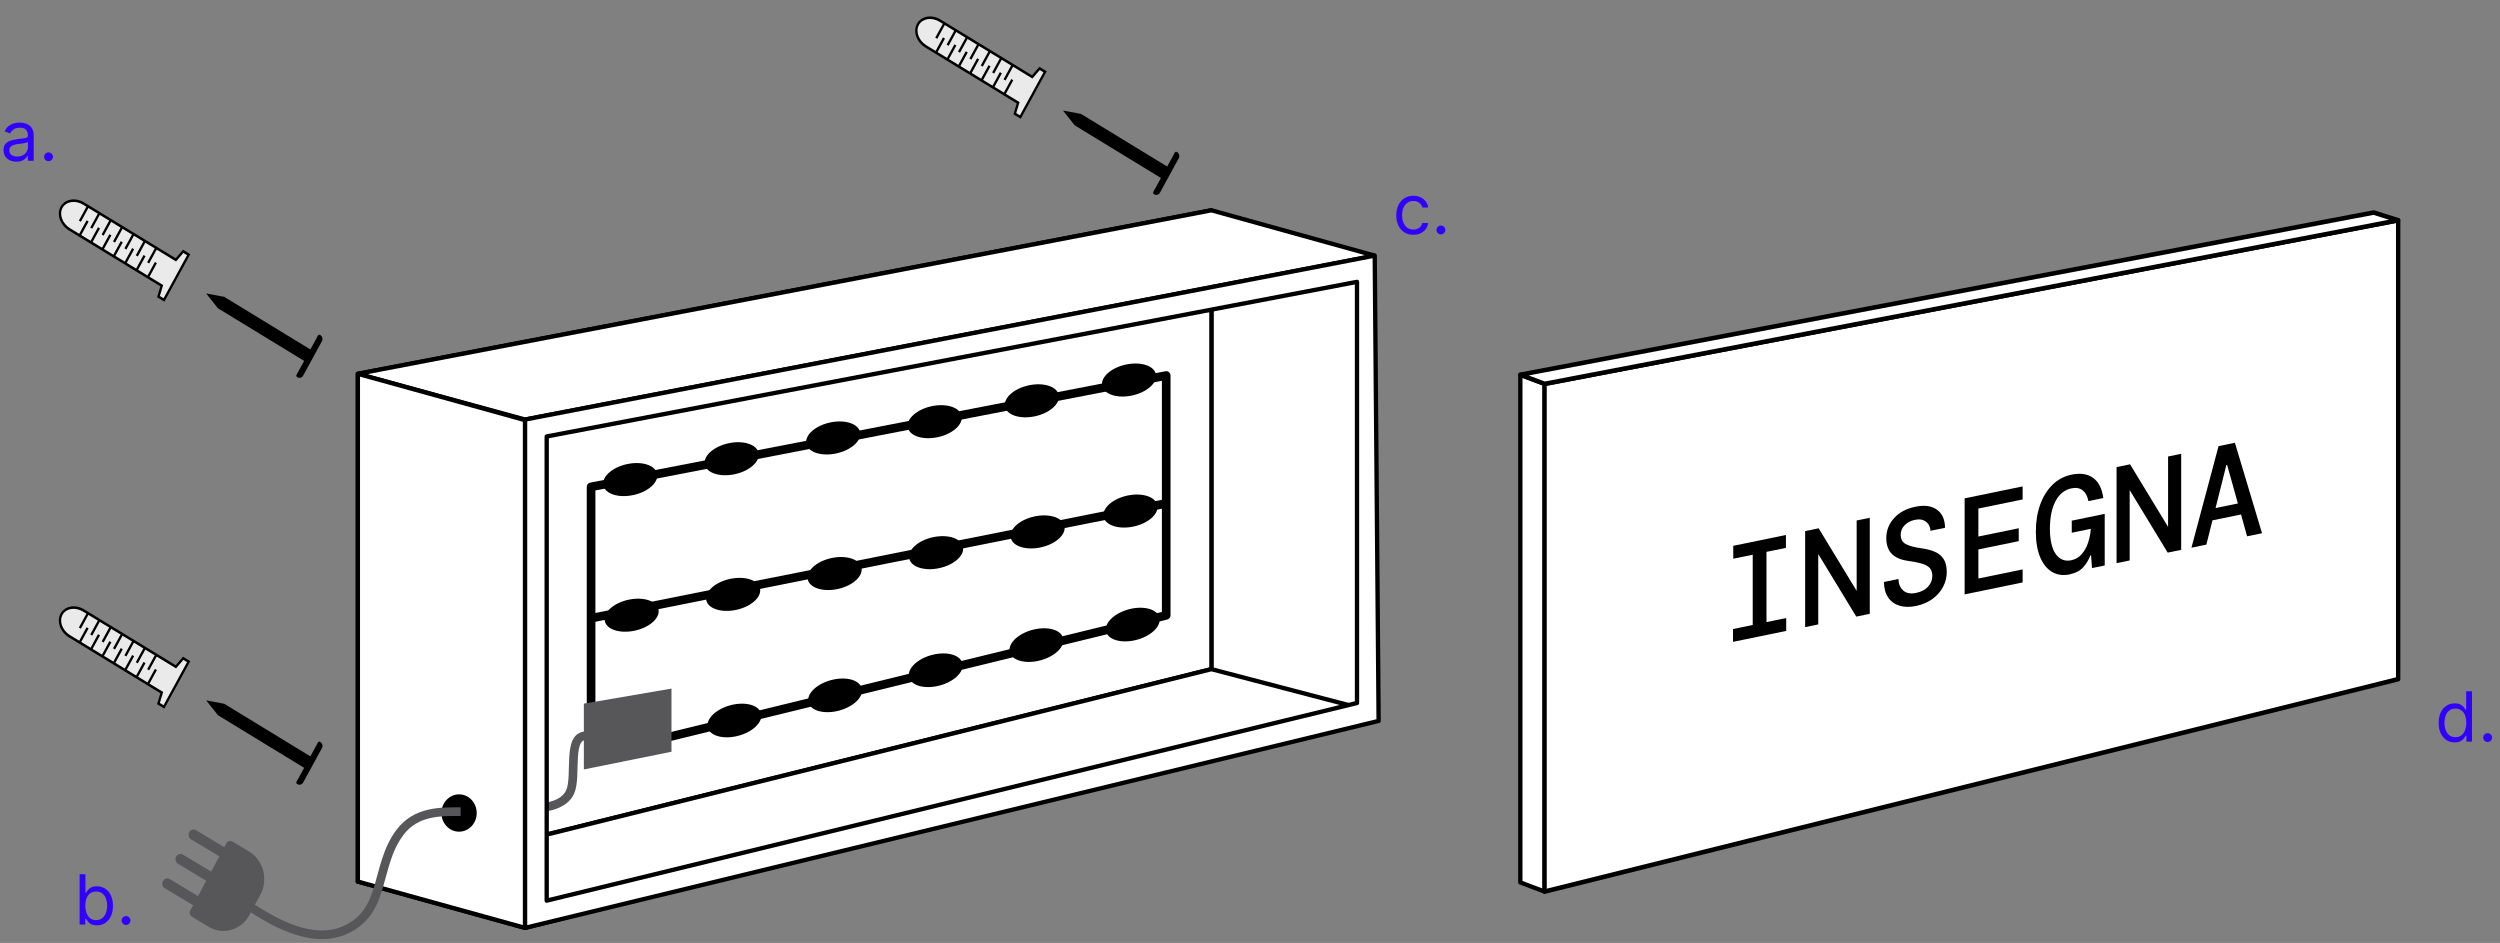<?xml version="1.0" encoding="UTF-8"?>
<svg xmlns="http://www.w3.org/2000/svg" width="578" height="218" viewBox="0 0 578 218" fill="none">
  <rect x="0" y="0" width="578" height="218" fill="#808080" stroke="none"/>
  <g clip-path="url(#clip0_711_3435)">
    <path d="M40.66 60.081L19.341 47.066C17.418 45.893 15.133 46.277 14.232 47.928C13.331 49.578 14.158 51.863 16.081 53.036L37.4 66.05L36.635 68.583L37.904 69.358L43.621 58.888L42.352 58.113L40.66 60.081Z" fill="#EAEAEA"></path>
    <path d="M43.994 58.77L37.994 69.758L36.308 68.729L37.074 66.196L15.94 53.295C13.892 52.045 13.023 49.576 14 47.786C14.977 45.996 17.434 45.558 19.482 46.808L40.616 59.709L42.308 57.741L43.994 58.77ZM37.813 68.958L43.248 59.005L42.396 58.485L40.704 60.452L19.199 47.325C17.411 46.233 15.283 46.569 14.463 48.069C13.644 49.569 14.429 51.683 16.222 52.778L37.727 65.905L36.961 68.438L37.813 68.958Z" fill="black"></path>
    <path d="M35.81 60.569L33.951 63.973L34.414 64.255L36.273 60.852L35.81 60.569Z" fill="black"></path>
    <path d="M33.179 58.962L31.32 62.367L31.783 62.649L33.642 59.245L33.179 58.962Z" fill="black"></path>
    <path d="M30.547 57.356L28.689 60.76L29.152 61.043L31.011 57.639L30.547 57.356Z" fill="black"></path>
    <path d="M27.916 55.75L26.058 59.154L26.521 59.437L28.38 56.033L27.916 55.75Z" fill="black"></path>
    <path d="M25.285 54.144L23.426 57.548L23.89 57.83L25.748 54.426L25.285 54.144Z" fill="black"></path>
    <path d="M22.654 52.537L20.795 55.941L21.258 56.224L23.117 52.82L22.654 52.537Z" fill="black"></path>
    <path d="M20.022 50.931L18.164 54.335L18.627 54.618L20.486 51.214L20.022 50.931Z" fill="black"></path>
    <path d="M35.881 57.225L34.023 60.629L34.486 60.912L36.344 57.508L35.881 57.225Z" fill="black"></path>
    <path d="M33.25 55.619L31.392 59.023L31.855 59.306L33.714 55.902L33.25 55.619Z" fill="black"></path>
    <path d="M30.619 54.013L28.76 57.417L29.224 57.7L31.082 54.296L30.619 54.013Z" fill="black"></path>
    <path d="M27.988 52.407L26.129 55.811L26.592 56.094L28.451 52.69L27.988 52.407Z" fill="black"></path>
    <path d="M25.356 50.8L23.498 54.204L23.961 54.487L25.82 51.083L25.356 50.8Z" fill="black"></path>
    <path d="M22.725 49.194L20.866 52.598L21.329 52.881L23.188 49.477L22.725 49.194Z" fill="black"></path>
    <path d="M20.094 47.588L18.235 50.992L18.698 51.275L20.557 47.871L20.094 47.588Z" fill="black"></path>
  </g>
  <g clip-path="url(#clip1_711_3435)">
    <path d="M40.66 154.162L19.341 141.147C17.418 139.974 15.133 140.358 14.232 142.009C13.331 143.659 14.158 145.944 16.081 147.117L37.4 160.131L36.635 162.665L37.904 163.439L43.621 152.969L42.352 152.194L40.66 154.162Z" fill="#EAEAEA"></path>
    <path d="M43.994 152.851L37.994 163.839L36.308 162.81L37.074 160.277L15.94 147.376C13.892 146.126 13.023 143.657 14 141.867C14.977 140.077 17.434 139.639 19.482 140.889L40.616 153.79L42.308 151.822L43.994 152.851ZM37.813 163.039L43.248 153.086L42.396 152.566L40.704 154.533L19.199 141.406C17.411 140.314 15.283 140.65 14.463 142.15C13.644 143.65 14.429 145.764 16.222 146.859L37.727 159.986L36.961 162.519L37.813 163.039Z" fill="black"></path>
    <path d="M35.81 154.65L33.951 158.054L34.414 158.337L36.273 154.933L35.81 154.65Z" fill="black"></path>
    <path d="M33.179 153.044L31.32 156.448L31.783 156.73L33.642 153.326L33.179 153.044Z" fill="black"></path>
    <path d="M30.547 151.437L28.689 154.841L29.152 155.124L31.011 151.72L30.547 151.437Z" fill="black"></path>
    <path d="M27.916 149.831L26.058 153.235L26.521 153.518L28.38 150.114L27.916 149.831Z" fill="black"></path>
    <path d="M25.285 148.225L23.426 151.629L23.89 151.911L25.748 148.507L25.285 148.225Z" fill="black"></path>
    <path d="M22.654 146.619L20.795 150.022L21.258 150.305L23.117 146.901L22.654 146.619Z" fill="black"></path>
    <path d="M20.022 145.012L18.164 148.416L18.627 148.699L20.486 145.295L20.022 145.012Z" fill="black"></path>
    <path d="M35.881 151.306L34.023 154.71L34.486 154.993L36.344 151.589L35.881 151.306Z" fill="black"></path>
    <path d="M33.25 149.7L31.392 153.104L31.855 153.387L33.714 149.983L33.25 149.7Z" fill="black"></path>
    <path d="M30.619 148.094L28.76 151.498L29.224 151.781L31.082 148.377L30.619 148.094Z" fill="black"></path>
    <path d="M27.988 146.488L26.129 149.892L26.592 150.175L28.451 146.771L27.988 146.488Z" fill="black"></path>
    <path d="M25.356 144.881L23.498 148.285L23.961 148.568L25.82 145.164L25.356 144.881Z" fill="black"></path>
    <path d="M22.725 143.275L20.866 146.679L21.329 146.962L23.188 143.558L22.725 143.275Z" fill="black"></path>
    <path d="M20.094 141.669L18.235 145.073L18.698 145.356L20.557 141.952L20.094 141.669Z" fill="black"></path>
  </g>
  <g clip-path="url(#clip2_711_3435)">
    <path d="M238.655 17.788L217.336 4.774C215.413 3.601 213.128 3.985 212.227 5.635C211.326 7.286 212.154 9.57 214.076 10.744L235.395 23.758L234.63 26.291L235.899 27.066L241.617 16.596L240.347 15.821L238.655 17.788Z" fill="#EAEAEA"></path>
    <path d="M241.989 16.478L235.989 27.466L234.303 26.437L235.069 23.904L213.935 11.003C211.887 9.753 211.018 7.284 211.995 5.494C212.973 3.704 215.429 3.265 217.477 4.515L238.611 17.416L240.303 15.449L241.989 16.478ZM235.809 26.666L241.244 16.713L240.391 16.192L238.699 18.16L217.195 5.033C215.406 3.941 213.278 4.276 212.458 5.777C211.639 7.277 212.424 9.391 214.217 10.485L235.722 23.613L234.956 26.146L235.809 26.666Z" fill="black"></path>
    <path d="M233.805 18.276L231.946 21.68L232.41 21.963L234.268 18.559L233.805 18.276Z" fill="black"></path>
    <path d="M231.174 16.67L229.315 20.074L229.778 20.357L231.637 16.953L231.174 16.67Z" fill="black"></path>
    <path d="M228.542 15.064L226.684 18.468L227.147 18.751L229.006 15.347L228.542 15.064Z" fill="black"></path>
    <path d="M225.911 13.458L224.053 16.862L224.516 17.144L226.375 13.74L225.911 13.458Z" fill="black"></path>
    <path d="M223.28 11.851L221.421 15.255L221.885 15.538L223.743 12.134L223.28 11.851Z" fill="black"></path>
    <path d="M220.649 10.245L218.79 13.649L219.253 13.932L221.112 10.528L220.649 10.245Z" fill="black"></path>
    <path d="M218.017 8.639L216.159 12.043L216.622 12.326L218.481 8.922L218.017 8.639Z" fill="black"></path>
    <path d="M233.876 14.933L232.018 18.337L232.481 18.62L234.34 15.216L233.876 14.933Z" fill="black"></path>
    <path d="M231.245 13.327L229.387 16.731L229.85 17.014L231.709 13.61L231.245 13.327Z" fill="black"></path>
    <path d="M228.614 11.721L226.755 15.125L227.219 15.408L229.077 12.004L228.614 11.721Z" fill="black"></path>
    <path d="M225.983 10.115L224.124 13.519L224.587 13.801L226.446 10.397L225.983 10.115Z" fill="black"></path>
    <path d="M223.351 8.508L221.493 11.912L221.956 12.195L223.815 8.791L223.351 8.508Z" fill="black"></path>
    <path d="M220.72 6.902L218.861 10.306L219.325 10.589L221.183 7.185L220.72 6.902Z" fill="black"></path>
    <path d="M218.089 5.296L216.23 8.7L216.693 8.982L218.552 5.579L218.089 5.296Z" fill="black"></path>
  </g>
  <path d="M315.548 165.28L280.078 155.574V49.198L315.548 58.904V165.28Z" fill="white" stroke="black" stroke-linejoin="round"></path>
  <path d="M82.738 86.426V203.819L280.078 154.707V48.617L82.738 86.426Z" fill="white" stroke="black" stroke-linejoin="round"></path>
  <path d="M82.738 86.426L280.078 48.617L317.838 59.105L121.398 96.999L82.738 86.426Z" fill="white" stroke="black" stroke-linejoin="bevel"></path>
  <path d="M82.738 203.819L280.078 154.707L317.118 164.413L121.398 214.529L82.738 203.819Z" fill="white" stroke="black" stroke-linejoin="round"></path>
  <path d="M121.398 214.529L82.738 203.819V86.426L121.398 97.136V214.529Z" fill="white" stroke="black" stroke-linejoin="round"></path>
  <path d="M269.628 142.262L136.658 174.785V112.563L269.628 86.817V142.262Z" fill="white" stroke="black" stroke-width="2" stroke-linejoin="round"></path>
  <path d="M136.658 142.928L269.628 116.379" stroke="black" stroke-width="2" stroke-linejoin="round"></path>
  <path d="M146.38 114.466C149.814 113.744 152.296 111.552 151.923 109.57C151.55 107.589 148.464 106.568 145.03 107.29C141.595 108.012 139.114 110.204 139.487 112.186C139.859 114.167 142.946 115.188 146.38 114.466Z" fill="black"></path>
  <path d="M169.84 109.646C173.274 108.923 175.756 106.731 175.383 104.75C175.01 102.768 171.924 101.747 168.49 102.47C165.055 103.192 162.574 105.384 162.946 107.365C163.319 109.347 166.405 110.368 169.84 109.646Z" fill="black"></path>
  <path d="M193.31 104.844C196.745 104.122 199.226 101.93 198.854 99.949C198.481 97.967 195.395 96.946 191.96 97.668C188.526 98.391 186.044 100.582 186.417 102.564C186.79 104.546 189.876 105.567 193.31 104.844Z" fill="black"></path>
  <path d="M216.775 101.082C220.209 100.36 222.691 98.168 222.318 96.186C221.946 94.204 218.859 93.184 215.425 93.906C211.991 94.628 209.509 96.82 209.882 98.802C210.255 100.783 213.341 101.804 216.775 101.082Z" fill="black"></path>
  <path d="M239.244 96.254C242.678 95.532 245.16 93.34 244.787 91.358C244.414 89.377 241.328 88.356 237.894 89.078C234.46 89.8 231.978 91.992 232.351 93.974C232.724 95.955 235.81 96.976 239.244 96.254Z" fill="black"></path>
  <path d="M261.705 91.449C265.139 90.727 267.621 88.535 267.248 86.553C266.875 84.572 263.789 83.551 260.355 84.273C256.921 84.996 254.439 87.188 254.812 89.169C255.185 91.151 258.271 92.171 261.705 91.449Z" fill="black"></path>
  <path d="M146.708 145.822C150.142 145.099 152.624 142.907 152.251 140.926C151.878 138.944 148.792 137.923 145.358 138.646C141.924 139.368 139.442 141.56 139.815 143.541C140.187 145.523 143.274 146.544 146.708 145.822Z" fill="black"></path>
  <path d="M170.18 141.009C173.614 140.287 176.095 138.095 175.723 136.114C175.35 134.132 172.264 133.111 168.83 133.833C165.395 134.556 162.914 136.748 163.286 138.729C163.659 140.711 166.745 141.732 170.18 141.009Z" fill="black"></path>
  <path d="M193.639 136.189C197.073 135.467 199.554 133.275 199.182 131.293C198.809 129.311 195.723 128.291 192.288 129.013C188.854 129.735 186.373 131.927 186.745 133.909C187.118 135.89 190.204 136.911 193.639 136.189Z" fill="black"></path>
  <path d="M217.108 131.366C220.542 130.644 223.024 128.452 222.651 126.471C222.279 124.489 219.192 123.468 215.758 124.19C212.324 124.913 209.842 127.104 210.215 129.086C210.588 131.068 213.674 132.089 217.108 131.366Z" fill="black"></path>
  <path d="M240.57 126.567C244.004 125.844 246.486 123.653 246.113 121.671C245.741 119.689 242.654 118.668 239.22 119.391C235.786 120.113 233.304 122.305 233.677 124.286C234.05 126.268 237.136 127.289 240.57 126.567Z" fill="black"></path>
  <path d="M262.038 121.744C265.472 121.022 267.954 118.83 267.581 116.849C267.208 114.867 264.122 113.846 260.688 114.568C257.254 115.291 254.772 117.483 255.145 119.464C255.518 121.446 258.604 122.467 262.038 121.744Z" fill="black"></path>
  <path d="M170.611 170.136C174.02 169.264 176.419 166.965 175.97 165.001C175.52 163.038 172.393 162.152 168.984 163.024C165.575 163.896 163.176 166.195 163.626 168.159C164.075 170.122 167.202 171.008 170.611 170.136Z" fill="black"></path>
  <path d="M193.885 164.321C197.294 163.449 199.693 161.15 199.243 159.186C198.794 157.222 195.667 156.337 192.258 157.209C188.849 158.081 186.45 160.38 186.9 162.344C187.349 164.307 190.476 165.192 193.885 164.321Z" fill="black"></path>
  <path d="M217.152 158.518C220.56 157.646 222.959 155.347 222.51 153.384C222.061 151.42 218.933 150.535 215.524 151.407C212.116 152.279 209.717 154.577 210.166 156.541C210.615 158.505 213.743 159.39 217.152 158.518Z" fill="black"></path>
  <path d="M240.438 152.703C243.846 151.831 246.245 149.532 245.796 147.568C245.347 145.605 242.219 144.72 238.811 145.591C235.402 146.463 233.003 148.762 233.452 150.726C233.902 152.69 237.029 153.575 240.438 152.703Z" fill="black"></path>
  <path d="M262.708 147.955C266.117 147.083 268.516 144.784 268.066 142.82C267.617 140.857 264.489 139.971 261.081 140.843C257.672 141.715 255.273 144.014 255.722 145.978C256.172 147.942 259.299 148.827 262.708 147.955Z" fill="black"></path>
  <path d="M126 186.595C126 186.595 130.438 186.225 131.828 183.074C133.508 179.258 130.878 169.446 135.978 170.144" stroke="#57575A" stroke-width="2" stroke-miterlimit="10"></path>
  <path d="M155.248 173.802L134.988 177.894V162.679L155.248 159.2V173.802Z" fill="#57575A"></path>
  <path d="M106.138 192.283C108.391 192.283 110.218 190.352 110.218 187.97C110.218 185.587 108.391 183.656 106.138 183.656C103.884 183.656 102.058 185.587 102.058 187.97C102.058 190.352 103.884 192.283 106.138 192.283Z" fill="black"></path>
  <path d="M43.996 210.486L52.346 194.963C52.623 194.448 53.25 194.266 53.736 194.559L57.596 196.879C60.917 198.876 62.079 203.345 60.191 206.856L57.675 211.534C55.786 215.045 51.559 216.274 48.238 214.278L44.379 211.957C43.892 211.664 43.72 211.001 43.996 210.486Z" fill="#57575A"></path>
  <path d="M52.73 212.754C52.419 213.336 51.716 213.545 51.16 213.207L38.111 205.365C37.56 205.036 37.363 204.293 37.682 203.705C38.002 203.117 38.697 202.914 39.252 203.252L52.302 211.094C52.853 211.423 53.05 212.166 52.73 212.754Z" fill="#57575A"></path>
  <path d="M55.773 207.1C55.462 207.683 54.759 207.891 54.203 207.553L41.153 199.712C40.602 199.383 40.405 198.64 40.725 198.052C41.045 197.464 41.739 197.261 42.295 197.599L55.344 205.44C55.896 205.769 56.093 206.513 55.773 207.1Z" fill="#57575A"></path>
  <path d="M58.806 201.452C58.495 202.035 57.792 202.243 57.236 201.905L44.187 194.064C43.636 193.735 43.439 192.992 43.759 192.404C44.078 191.816 44.773 191.613 45.329 191.951L58.378 199.792C58.929 200.121 59.126 200.865 58.806 201.452Z" fill="#57575A"></path>
  <path d="M313.737 162.531L126.397 208.228V100.911L313.737 65.164V162.531ZM121.397 96.999V214.519L318.737 166.676L317.837 59.095L121.397 96.999Z" fill="white" stroke="black" stroke-linecap="square" stroke-linejoin="round"></path>
  <g clip-path="url(#clip3_711_3435)">
    <path d="M73.204 78.152L71.762 80.793L51.831 68.627L47.66 67.845L50.386 71.273L70.317 83.439L68.874 86.081C68.601 86.581 68.271 86.921 68.744 87.21C69.217 87.498 69.823 87.327 70.096 86.827L74.426 78.898C74.699 78.398 74.536 77.757 74.063 77.468C73.59 77.179 73.477 77.652 73.204 78.152Z" fill="black"></path>
  </g>
  <g clip-path="url(#clip4_711_3435)">
    <path d="M351.5 204.02L357.11 206.134V88.752L351.5 86.638V204.02Z" fill="white" stroke="black" stroke-linejoin="round"></path>
    <path d="M357.11 88.752V206.134L554.45 157.022V50.932L357.11 88.752Z" fill="white"></path>
    <path d="M357.11 206.663C357 206.663 356.89 206.621 356.8 206.547C356.68 206.451 356.61 206.293 356.61 206.134V88.752C356.61 88.498 356.78 88.276 357.02 88.234L554.37 50.414C554.52 50.382 554.66 50.425 554.78 50.53C554.89 50.636 554.96 50.784 554.96 50.932V157.022C554.96 157.266 554.8 157.477 554.57 157.54L357.23 206.652C357.23 206.652 357.15 206.663 357.12 206.663H357.11ZM357.61 89.186V205.458L553.95 156.599V51.567L357.61 89.186Z" fill="black"></path>
    <path d="M351.5 86.637L548.78 49.145L554.45 50.932L357.11 88.752L351.5 86.637Z" fill="white"></path>
    <path d="M357.11 89.281C357.05 89.281 357 89.281 356.94 89.249L351.33 87.135C351.12 87.05 350.98 86.828 351 86.595C351.02 86.363 351.19 86.162 351.41 86.12L548.69 48.617C548.77 48.606 548.85 48.617 548.92 48.627L554.59 50.414C554.81 50.488 554.96 50.71 554.95 50.954C554.94 51.197 554.77 51.398 554.54 51.44L357.2 89.27C357.2 89.27 357.14 89.27 357.11 89.27V89.281ZM353.44 86.807L357.16 88.203L552.31 50.806L548.75 49.685L353.44 86.807Z" fill="black"></path>
    <path d="M400.67 148.416V145.434L405.23 144.493V128.253L400.73 129.173V126.191L412.91 123.685V126.667L408.41 127.587V143.827L412.97 142.886V145.868L400.67 148.395V148.416Z" fill="black"></path>
    <path d="M417.35 144.99V122.787L420.47 122.142L429.26 136.606V120.334L432.29 119.71V141.913L429.17 142.558L420.38 128.094V144.366L417.35 144.99Z" fill="black"></path>
    <path d="M443.03 140.095C441.55 140.401 440.25 140.38 439.15 140.031C438.04 139.693 437.17 139.059 436.54 138.128C435.91 137.198 435.58 136.014 435.56 134.555L438.92 133.867C438.94 134.988 439.3 135.866 440.01 136.511C440.72 137.155 441.72 137.346 443 137.081C444.18 136.838 445.1 136.362 445.76 135.644C446.42 134.925 446.75 134.1 446.75 133.169C446.75 132.387 446.55 131.774 446.17 131.34C445.78 130.907 445.17 130.558 444.36 130.315C443.54 130.072 442.48 129.86 441.18 129.68C439.44 129.448 438.16 128.887 437.34 128.01C436.52 127.132 436.11 125.927 436.11 124.404C436.11 122.649 436.71 121.106 437.91 119.784C439.11 118.462 440.76 117.585 442.86 117.151C444.9 116.728 446.54 116.95 447.78 117.807C449.02 118.663 449.66 120.069 449.7 122.025L446.31 122.723C446.31 122.195 446.17 121.708 445.89 121.275C445.61 120.831 445.21 120.503 444.69 120.281C444.17 120.059 443.53 120.027 442.77 120.186C441.83 120.355 441.04 120.757 440.4 121.391C439.76 122.015 439.44 122.755 439.44 123.601C439.44 124.637 439.83 125.367 440.61 125.789C441.39 126.212 442.66 126.551 444.42 126.794C445.52 126.952 446.49 127.206 447.34 127.576C448.19 127.936 448.86 128.486 449.35 129.226C449.84 129.966 450.09 130.97 450.09 132.26C450.09 133.444 449.81 134.576 449.25 135.654C448.69 136.733 447.88 137.663 446.83 138.445C445.78 139.228 444.52 139.778 443.04 140.084L443.03 140.095Z" fill="black"></path>
    <path d="M454.22 137.42V115.216L467.63 112.457V115.47L457.4 117.574V124.045L466.73 122.131V125.113L457.4 127.026V133.751L467.63 131.647V134.66L454.22 137.42Z" fill="black"></path>
    <path d="M478.55 132.799C476.99 133.116 475.62 132.926 474.44 132.228C473.26 131.531 472.34 130.389 471.68 128.813C471.02 127.238 470.69 125.271 470.69 122.924C470.69 120.577 471.02 118.547 471.68 116.697C472.34 114.846 473.29 113.313 474.52 112.097C475.75 110.881 477.22 110.099 478.94 109.739C481.02 109.317 482.69 109.57 483.96 110.511C485.23 111.452 486 112.996 486.29 115.142L482.84 115.851C482.64 114.751 482.2 113.926 481.54 113.387C480.87 112.848 480 112.689 478.95 112.901C477.33 113.229 476.09 114.233 475.23 115.882C474.37 117.542 473.94 119.657 473.94 122.237C473.94 124.817 474.4 126.889 475.31 128.126C476.22 129.363 477.41 129.839 478.87 129.532C479.85 129.331 480.66 128.856 481.3 128.115C481.94 127.375 482.43 126.487 482.77 125.451C483.11 124.415 483.32 123.358 483.4 122.258L478.99 123.167V120.376L486.61 118.811V130.738L483.67 131.34L483.46 128.401L483.28 128.433C482.88 129.49 482.32 130.41 481.6 131.192C480.88 131.975 479.87 132.503 478.57 132.768L478.55 132.799Z" fill="black"></path>
    <path d="M489.35 130.198V107.995L492.47 107.35L501.26 121.814V105.542L504.29 104.918V127.122L501.17 127.767L492.38 113.303V129.575L489.35 130.198Z" fill="black"></path>
    <path d="M506.66 126.635L512.93 103.142L516.71 102.37L522.98 123.284L519.53 123.992L518.12 118.949L511.52 120.302L510.11 125.916L506.66 126.625V126.635ZM514.73 107.53L512.24 117.458L517.4 116.401L514.91 107.487L514.73 107.53Z" fill="black"></path>
  </g>
  <g clip-path="url(#clip5_711_3435)">
    <path d="M73.204 172.233L71.762 174.874L51.831 162.708L47.66 161.926L50.386 165.354L70.317 177.52L68.874 180.162C68.601 180.662 68.271 181.002 68.744 181.291C69.217 181.579 69.823 181.408 70.096 180.908L74.426 172.979C74.699 172.479 74.536 171.838 74.063 171.549C73.59 171.26 73.477 171.733 73.204 172.233Z" fill="black"></path>
  </g>
  <g clip-path="url(#clip6_711_3435)">
    <path d="M271.296 35.86L269.853 38.501L249.923 26.335L245.752 25.552L248.478 28.981L268.408 41.147L266.966 43.788C266.693 44.288 266.363 44.629 266.836 44.917C267.309 45.206 267.915 45.034 268.188 44.534L272.518 36.605C272.791 36.105 272.628 35.464 272.155 35.176C271.682 34.887 271.569 35.359 271.296 35.86Z" fill="black"></path>
  </g>
  <path d="M48 202.455C54 206.684 68.5 219.795 79.5 215.143C89.5 210.913 86.5 200.34 92.5 192.411C96.248 187.457 102 187.652 106.5 187.652" stroke="#57575A" stroke-width="2"></path>
  <path d="M3.795 37.389C3.242 37.389 2.741 37.285 2.29 37.076C1.839 36.864 1.481 36.559 1.216 36.161C0.951 35.76 0.818 35.275 0.818 34.707C0.818 34.207 0.917 33.801 1.114 33.491C1.311 33.176 1.574 32.93 1.903 32.752C2.233 32.574 2.597 32.442 2.994 32.355C3.396 32.264 3.799 32.192 4.205 32.139C4.735 32.07 5.165 32.019 5.494 31.985C5.828 31.947 6.07 31.885 6.222 31.798C6.377 31.711 6.455 31.559 6.455 31.343V31.298C6.455 30.737 6.301 30.302 5.994 29.991C5.691 29.68 5.231 29.525 4.614 29.525C3.973 29.525 3.472 29.665 3.108 29.945C2.744 30.226 2.489 30.525 2.341 30.843L1.068 30.389C1.295 29.858 1.598 29.445 1.977 29.15C2.36 28.851 2.777 28.642 3.227 28.525C3.682 28.404 4.129 28.343 4.568 28.343C4.848 28.343 5.17 28.377 5.534 28.445C5.902 28.51 6.256 28.644 6.597 28.849C6.941 29.053 7.227 29.362 7.455 29.775C7.682 30.188 7.795 30.741 7.795 31.434V37.184H6.455V36.002H6.386C6.295 36.192 6.144 36.394 5.932 36.61C5.72 36.826 5.438 37.01 5.085 37.161C4.733 37.313 4.303 37.389 3.795 37.389ZM4 36.184C4.53 36.184 4.977 36.08 5.341 35.872C5.708 35.663 5.985 35.394 6.17 35.065C6.36 34.735 6.455 34.389 6.455 34.025V32.798C6.398 32.866 6.273 32.928 6.08 32.985C5.89 33.038 5.67 33.086 5.42 33.127C5.174 33.165 4.934 33.199 4.699 33.23C4.468 33.256 4.28 33.279 4.136 33.298C3.788 33.343 3.462 33.417 3.159 33.519C2.86 33.618 2.617 33.767 2.432 33.968C2.25 34.165 2.159 34.434 2.159 34.775C2.159 35.241 2.331 35.593 2.676 35.832C3.025 36.067 3.466 36.184 4 36.184ZM11.22 37.275C10.94 37.275 10.699 37.175 10.499 36.974C10.298 36.773 10.197 36.533 10.197 36.252C10.197 35.972 10.298 35.731 10.499 35.531C10.699 35.33 10.94 35.23 11.22 35.23C11.501 35.23 11.741 35.33 11.942 35.531C12.143 35.731 12.243 35.972 12.243 36.252C12.243 36.438 12.195 36.608 12.101 36.764C12.01 36.919 11.887 37.044 11.732 37.139C11.58 37.23 11.41 37.275 11.22 37.275Z" fill="#3201FE"></path>
  <path d="M18.409 213.754V202.118H19.75V206.413H19.864C19.962 206.262 20.099 206.069 20.273 205.834C20.451 205.595 20.704 205.383 21.034 205.197C21.367 205.008 21.818 204.913 22.386 204.913C23.121 204.913 23.769 205.097 24.329 205.464C24.89 205.832 25.328 206.353 25.642 207.027C25.956 207.701 26.114 208.497 26.114 209.413C26.114 210.337 25.956 211.139 25.642 211.817C25.328 212.491 24.892 213.014 24.335 213.385C23.778 213.752 23.136 213.936 22.409 213.936C21.849 213.936 21.4 213.843 21.062 213.658C20.725 213.468 20.466 213.254 20.284 213.016C20.102 212.773 19.962 212.572 19.864 212.413H19.704V213.754H18.409ZM19.727 209.391C19.727 210.05 19.824 210.631 20.017 211.135C20.21 211.635 20.492 212.027 20.864 212.311C21.235 212.591 21.689 212.731 22.227 212.731C22.788 212.731 23.256 212.584 23.631 212.288C24.009 211.989 24.294 211.587 24.483 211.084C24.676 210.576 24.773 210.012 24.773 209.391C24.773 208.777 24.678 208.224 24.489 207.731C24.303 207.235 24.021 206.843 23.642 206.555C23.267 206.264 22.796 206.118 22.227 206.118C21.682 206.118 21.224 206.256 20.852 206.533C20.481 206.805 20.201 207.188 20.011 207.68C19.822 208.169 19.727 208.739 19.727 209.391ZM29.142 213.845C28.862 213.845 28.621 213.745 28.421 213.544C28.22 213.343 28.119 213.103 28.119 212.822C28.119 212.542 28.22 212.301 28.421 212.101C28.621 211.9 28.862 211.8 29.142 211.8C29.422 211.8 29.663 211.9 29.864 212.101C30.064 212.301 30.165 212.542 30.165 212.822C30.165 213.008 30.117 213.178 30.023 213.334C29.932 213.489 29.809 213.614 29.653 213.709C29.502 213.8 29.331 213.845 29.142 213.845Z" fill="#3201FE"></path>
  <path d="M326.773 54.283C325.955 54.283 325.25 54.09 324.659 53.703C324.068 53.317 323.614 52.785 323.295 52.106C322.977 51.428 322.818 50.654 322.818 49.783C322.818 48.896 322.981 48.114 323.307 47.436C323.636 46.754 324.095 46.222 324.682 45.84C325.273 45.453 325.962 45.26 326.75 45.26C327.364 45.26 327.917 45.374 328.409 45.601C328.902 45.828 329.305 46.146 329.619 46.555C329.934 46.965 330.129 47.442 330.205 47.987H328.864C328.761 47.59 328.534 47.237 328.182 46.93C327.833 46.62 327.364 46.465 326.773 46.465C326.25 46.465 325.792 46.601 325.398 46.874C325.008 47.142 324.703 47.523 324.483 48.016C324.267 48.504 324.159 49.078 324.159 49.737C324.159 50.411 324.265 50.999 324.477 51.499C324.693 51.999 324.996 52.387 325.386 52.663C325.78 52.94 326.242 53.078 326.773 53.078C327.121 53.078 327.438 53.017 327.722 52.896C328.006 52.775 328.246 52.601 328.443 52.374C328.64 52.146 328.78 51.874 328.864 51.555H330.205C330.129 52.071 329.941 52.535 329.642 52.947C329.347 53.356 328.955 53.682 328.466 53.925C327.981 54.163 327.417 54.283 326.773 54.283ZM333.142 54.192C332.862 54.192 332.621 54.091 332.42 53.891C332.22 53.69 332.119 53.449 332.119 53.169C332.119 52.889 332.22 52.648 332.42 52.447C332.621 52.247 332.862 52.146 333.142 52.146C333.422 52.146 333.663 52.247 333.864 52.447C334.064 52.648 334.165 52.889 334.165 53.169C334.165 53.355 334.117 53.525 334.023 53.68C333.932 53.836 333.809 53.961 333.653 54.055C333.502 54.146 333.331 54.192 333.142 54.192Z" fill="#3201FE"></path>
  <path d="M567.523 171.644C566.795 171.644 566.153 171.46 565.597 171.093C565.04 170.721 564.604 170.199 564.29 169.524C563.975 168.846 563.818 168.045 563.818 167.121C563.818 166.204 563.975 165.409 564.29 164.735C564.604 164.06 565.042 163.54 565.602 163.172C566.163 162.805 566.811 162.621 567.545 162.621C568.114 162.621 568.563 162.716 568.892 162.905C569.225 163.091 569.479 163.303 569.653 163.541C569.831 163.776 569.97 163.969 570.068 164.121H570.182V159.826H571.523V171.462H570.227V170.121H570.068C569.97 170.28 569.83 170.481 569.648 170.723C569.466 170.962 569.206 171.176 568.869 171.365C568.532 171.551 568.083 171.644 567.523 171.644ZM567.705 170.439C568.242 170.439 568.697 170.299 569.068 170.019C569.439 169.735 569.722 169.343 569.915 168.843C570.108 168.339 570.205 167.757 570.205 167.098C570.205 166.447 570.11 165.877 569.92 165.388C569.731 164.896 569.451 164.513 569.08 164.24C568.708 163.964 568.25 163.826 567.705 163.826C567.136 163.826 566.663 163.971 566.284 164.263C565.909 164.551 565.627 164.943 565.438 165.439C565.252 165.932 565.159 166.485 565.159 167.098C565.159 167.719 565.254 168.284 565.443 168.791C565.636 169.295 565.92 169.697 566.295 169.996C566.674 170.291 567.144 170.439 567.705 170.439ZM575.142 171.553C574.862 171.553 574.621 171.452 574.42 171.252C574.22 171.051 574.119 170.81 574.119 170.53C574.119 170.25 574.22 170.009 574.42 169.809C574.621 169.608 574.862 169.507 575.142 169.507C575.422 169.507 575.663 169.608 575.864 169.809C576.064 170.009 576.165 170.25 576.165 170.53C576.165 170.716 576.117 170.886 576.023 171.041C575.932 171.197 575.809 171.322 575.653 171.416C575.502 171.507 575.331 171.553 575.142 171.553Z" fill="#3201FE"></path>
  <defs>
    <clipPath id="clip0_711_3435">
      <rect width="12.519" height="31.626" fill="white" transform="matrix(0.479 -0.878 0.854 0.521 11 53.28)"></rect>
    </clipPath>
    <clipPath id="clip1_711_3435">
      <rect width="12.519" height="31.626" fill="white" transform="matrix(0.479 -0.878 0.854 0.521 11 147.361)"></rect>
    </clipPath>
    <clipPath id="clip2_711_3435">
      <rect width="12.519" height="31.626" fill="white" transform="matrix(0.479 -0.878 0.854 0.521 208.995 10.988)"></rect>
    </clipPath>
    <clipPath id="clip3_711_3435">
      <rect width="11.094" height="28.823" fill="white" transform="matrix(0.479 -0.878 0.854 0.521 45 72.716)"></rect>
    </clipPath>
    <clipPath id="clip4_711_3435">
      <rect width="203.95" height="158.046" fill="white" transform="translate(351 48.617)"></rect>
    </clipPath>
    <clipPath id="clip5_711_3435">
      <rect width="11.094" height="28.823" fill="white" transform="matrix(0.479 -0.878 0.854 0.521 45 166.797)"></rect>
    </clipPath>
    <clipPath id="clip6_711_3435">
      <rect width="11.094" height="28.823" fill="white" transform="matrix(0.479 -0.878 0.854 0.521 243.092 30.423)"></rect>
    </clipPath>
  </defs>
</svg>

